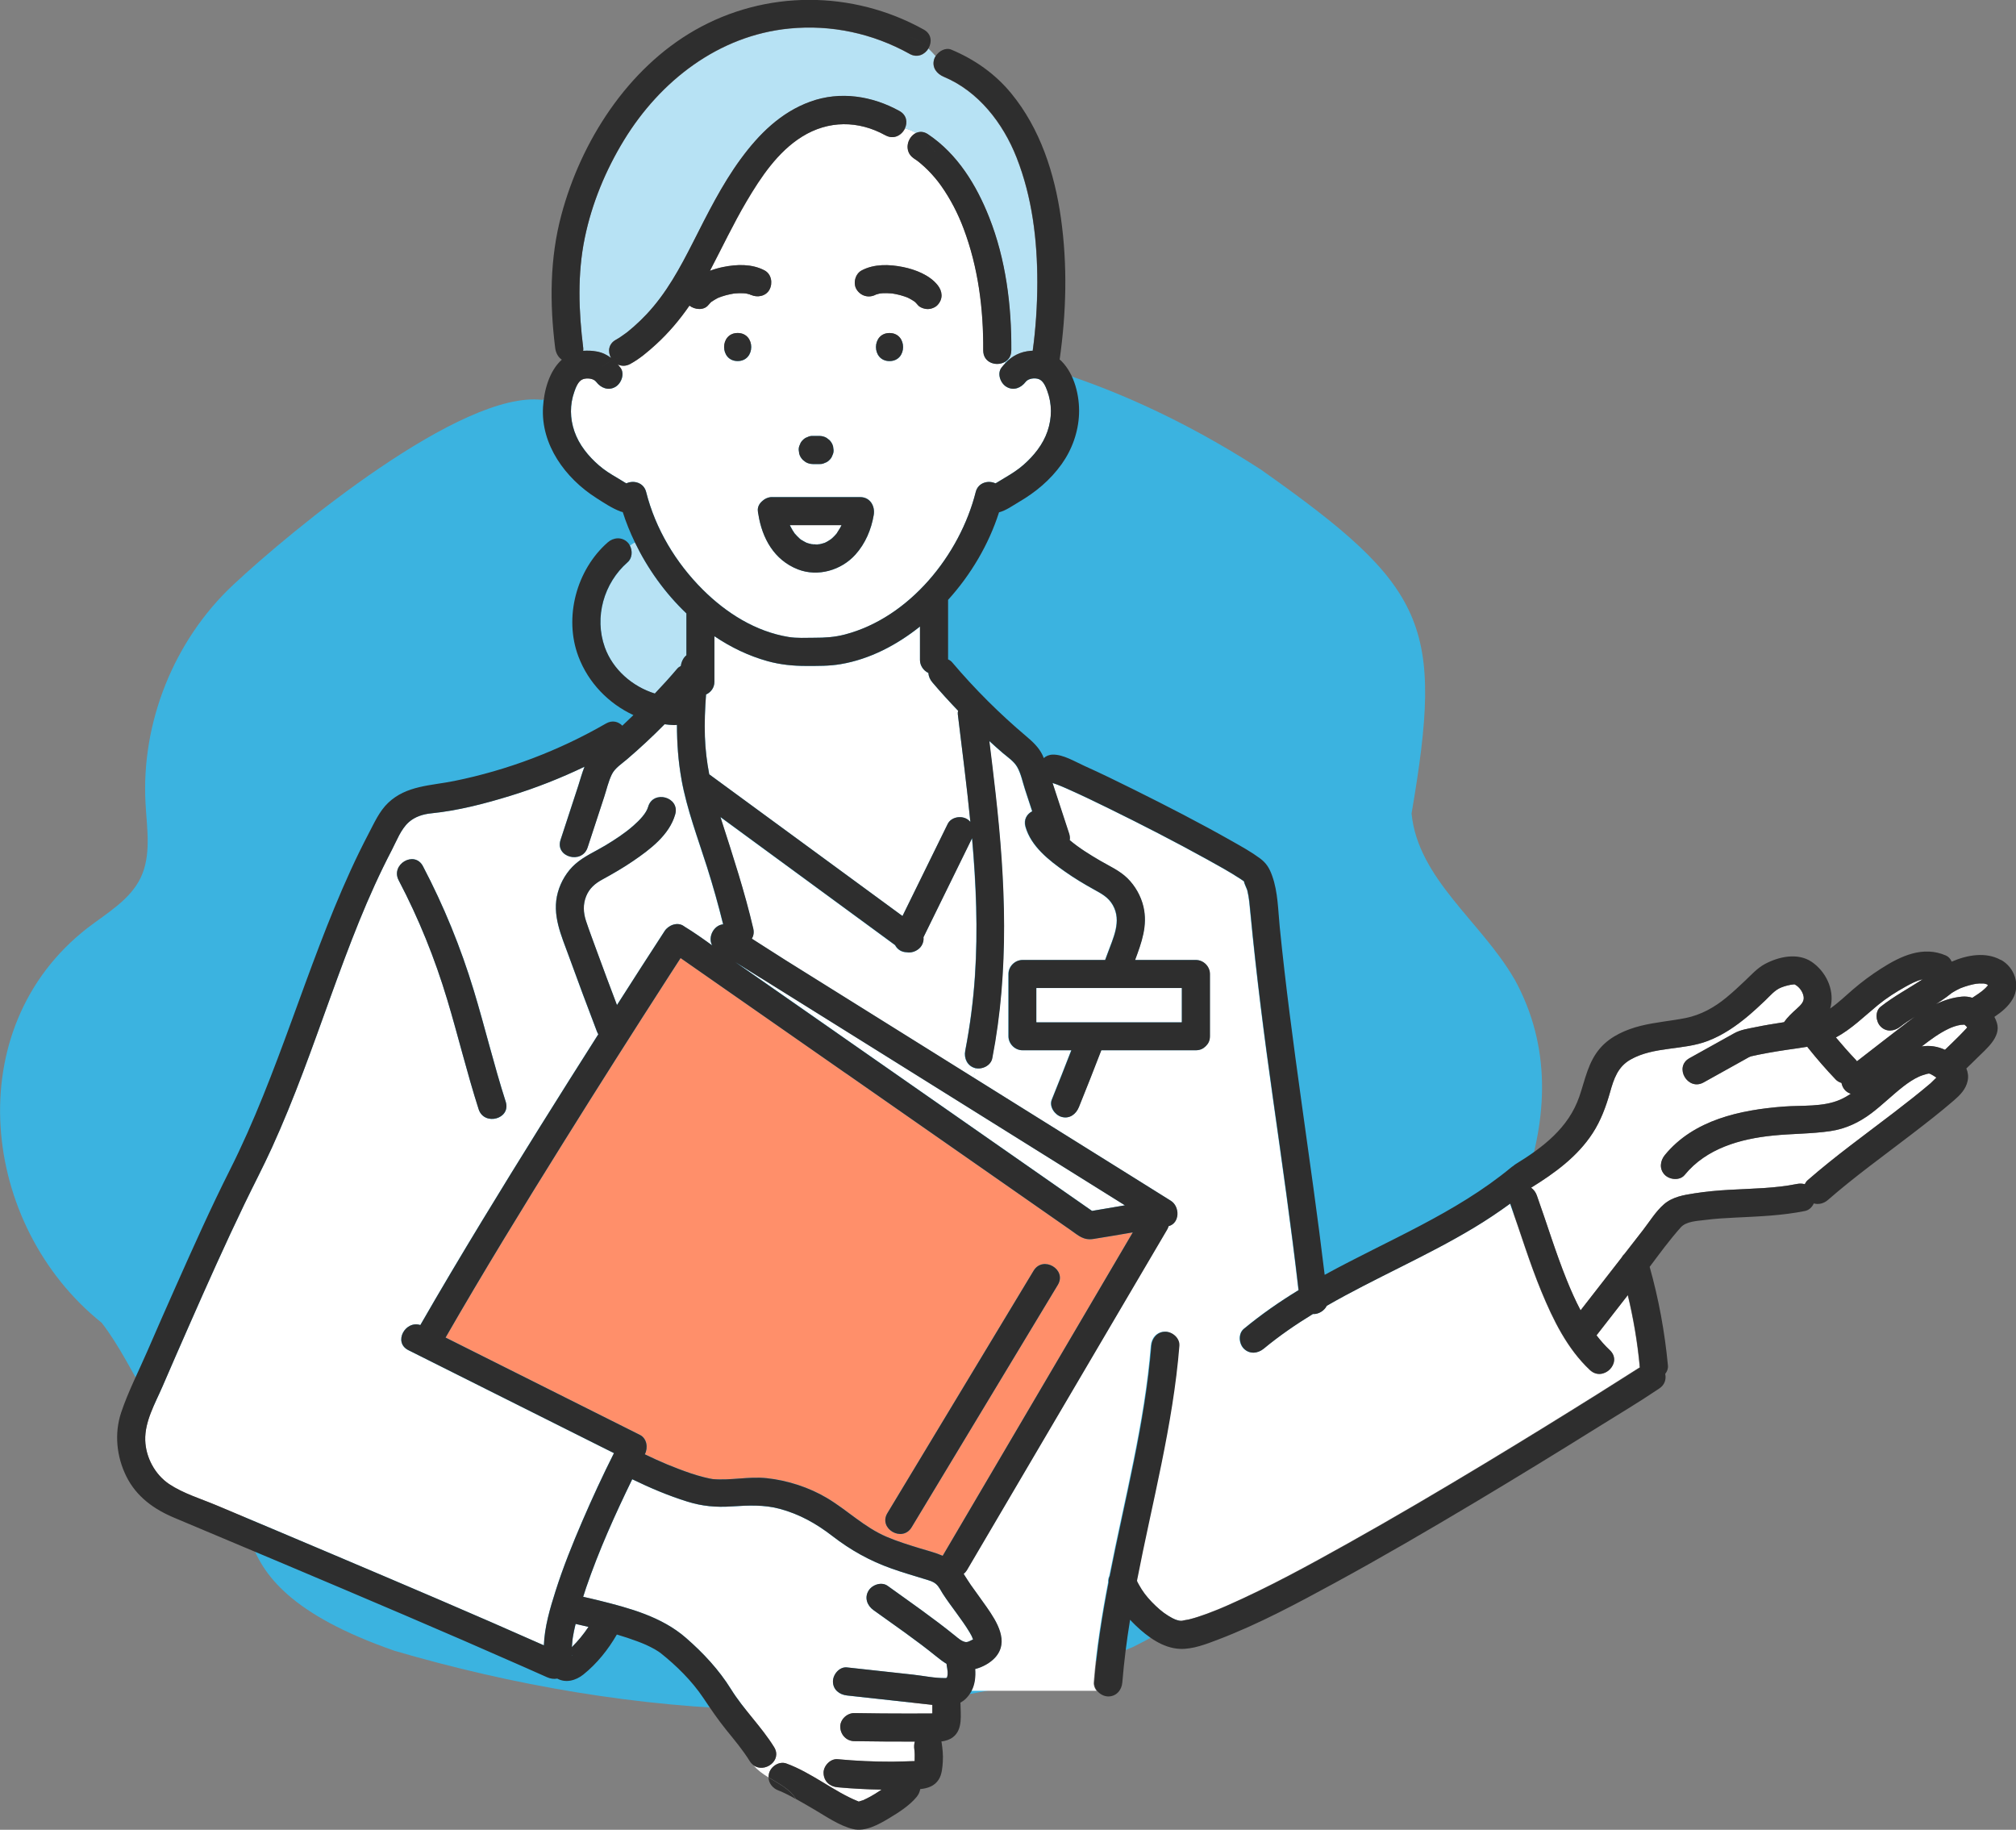 <?xml version="1.0" encoding="UTF-8"?>
<svg id="_レイヤー_2" data-name="レイヤー 2" xmlns="http://www.w3.org/2000/svg" viewBox="0 0 436.89 396.48">
  <rect x="0" y="0" width="436.89" height="396.48" fill="#808080" stroke="none"/>
  <defs>
    <style>
      .cls-1 {
        fill: #fff;
      }

      .cls-2 {
        fill: #ff8f6a;
      }

      .cls-3 {
        fill: #b7e2f4;
      }

      .cls-4 {
        fill: #3bb3e0;
      }

      .cls-5 {
        fill: #2e2e2e;
      }
    </style>
  </defs>
  <g id="_レイヤー_7" data-name="レイヤー 7">
    <g>
      <path class="cls-4" d="M328.13,212.06c-7.12-12.32-20.83-21.62-22.23-35.78,7.01-40.98,3.5-49.04-32.71-74.57-48.91-31.52-100.69-37.54-155.68-15.06-17.44-2.14-54.15,28.07-66.98,40.08-12.83,12.01-19.98,29.84-18.99,47.39.3,5.42,1.29,11.17-1.06,16.07-2.31,4.8-7.26,7.62-11.49,10.86-28.07,21.76-23.26,64.52,3.06,85.58,7.58,9.83,11.26,23.51,22.27,29.23,16.66,7.27-3.91,26.11,41.15,41.82,50.65,14.84,110.29,19.51,159.97-.77,25.58-12.59,43.83-36.03,60.81-58.94,18.42-23.54,38.14-56.56,21.9-85.91Z"/>
      <g>
        <path class="cls-2" d="M236.99,268.45c-2.2.35-3.25-.72-4.9-1.87-6.51-4.54-13.01-9.08-19.52-13.62-9.72-6.78-19.43-13.55-29.15-20.33-8.89-6.2-17.77-12.39-26.66-18.59-3.09-2.15-6.17-4.31-9.26-6.46-.88,1.37-1.77,2.73-2.65,4.1-7.67,11.9-15.26,23.85-22.75,35.86-8.71,13.96-17.32,28-25.53,42.27.3.15.6.3.9.45,8.43,4.22,16.85,8.44,25.28,12.66,5.31,2.66,10.62,5.32,15.93,7.98,1.53.76,1.81,2.78,1.09,4.16,0,.02-.02.03-.02.05,1.6.77,3.21,1.51,4.84,2.19,1.29.54,3.52,1.4,5.2,1.96.91.3,1.83.58,2.76.81.4.1.81.2,1.21.28.24.05.48.09.72.13,0,0,0,0,0,0,3.87.34,7.78-.61,11.68-.2,4.51.47,9.21,1.99,13.11,4.33,4.44,2.66,8.02,6.29,12.84,8.36,2.38,1.02,4.87,1.79,7.34,2.54,1.6.49,3.3.91,4.85,1.59,1.78-3.03,3.56-6.06,5.35-9.1,7.79-13.24,15.57-26.49,23.36-39.73,4.16-7.08,8.33-14.17,12.49-21.25-2.83.49-5.66.97-8.5,1.42ZM229.24,278.41c-1.3,2.16-2.61,4.32-3.91,6.48-5.7,9.45-11.4,18.9-17.1,28.35-3.56,5.9-7.12,11.8-10.67,17.69-2.02,3.35-7.28.29-5.25-3.07,1.3-2.16,2.61-4.32,3.91-6.48,5.7-9.45,11.4-18.9,17.1-28.35,3.56-5.9,7.12-11.8,10.67-17.69,2.02-3.35,7.28-.29,5.25,3.07Z"/>
        <path class="cls-1" d="M181.47,223.88c8.61,6.01,17.22,12.01,25.84,18.02,7.09,4.94,14.17,9.88,21.26,14.83,2.7,1.88,5.4,3.76,8.09,5.64,2.38-.4,4.75-.81,7.13-1.21-1.63-1.02-3.25-2.03-4.88-3.05-7.92-4.94-15.83-9.88-23.75-14.83-9.2-5.74-18.4-11.48-27.59-17.23-7.56-4.72-15.13-9.44-22.69-14.16-1.84-1.15-3.67-2.29-5.51-3.44,7.37,5.14,14.74,10.28,22.11,15.42Z"/>
        <path class="cls-1" d="M147.68,168.9c-.71-3.93-.99-7.88-.99-11.83-.19.03-.39.05-.61.04-.7-.03-1.39-.09-2.07-.18-2.62,2.65-5.34,5.19-8.17,7.61-1.13.97-2.61,1.9-3.28,3.28-.74,1.53-1.13,3.3-1.66,4.91-1.19,3.63-2.38,7.26-3.57,10.89-1.22,3.71-7.09,2.11-5.87-1.62,1.28-3.91,2.56-7.82,3.84-11.73.44-1.36.82-2.79,1.36-4.14-5.19,2.49-10.57,4.61-16.07,6.3-5.54,1.7-11.36,3.22-17.14,3.8-1.76.18-3.53.72-4.87,1.91-1.72,1.54-2.63,4.03-3.68,6.04-2.61,5-4.93,10.15-7.05,15.37-4.39,10.81-8.07,21.88-12.2,32.79-2.09,5.52-4.3,11-6.75,16.37-1.87,4.1-3.97,8.08-5.92,12.14-4.17,8.66-8.09,17.44-11.96,26.23-1.96,4.44-3.89,8.89-5.82,13.34-1.6,3.7-3.86,7.55-3.74,11.68.11,3.66,2.07,7.38,5.19,9.47,3.02,2.02,6.88,3.19,10.32,4.63,8.48,3.56,16.95,7.13,25.41,10.72,15.19,6.44,30.39,12.89,45.47,19.59.14-3.98,1.35-8.05,2.54-11.79,1.64-5.16,3.67-10.19,5.81-15.16,2.13-4.96,4.41-9.87,6.84-14.7-1.11-.56-2.22-1.11-3.34-1.67-8.43-4.22-16.85-8.44-25.28-12.66-5.31-2.66-10.62-5.32-15.93-7.98-3.34-1.67-.69-6.51,2.59-5.44,4.38-7.62,8.87-15.17,13.43-22.67,8.23-13.54,16.64-26.97,25.14-40.34-.12-.2-.22-.4-.31-.62-2.07-5.41-4.1-10.83-6.07-16.28-1.64-4.51-3.75-8.99-2.38-13.87.65-2.32,1.97-4.54,3.79-6.13,1.92-1.69,4.34-2.71,6.51-4.02,2.11-1.28,4.21-2.64,6.07-4.28,1.37-1.21,2.79-2.69,3.18-4.06,1.07-3.77,6.94-2.16,5.87,1.62-1.27,4.47-5.46,7.6-9.12,10.1-2.15,1.47-4.41,2.77-6.69,4.02-1.56.85-2.79,1.9-3.48,3.59-.72,1.76-.63,3.6-.04,5.38.73,2.18,1.55,4.33,2.33,6.49,1.43,3.93,2.91,7.84,4.38,11.74,3.42-5.35,6.85-10.7,10.32-16.03.84-1.29,2.77-2.06,4.16-1.09.05.04.1.08.15.11,2.05,1.25,4.03,2.65,5.99,4.07-.98-1.85.39-4.37,2.38-4.56-1.03-4.18-2.2-8.32-3.5-12.43-1.99-6.27-4.35-12.46-5.53-18.95ZM103.73,240.34c-2.51-7.83-4.44-15.84-6.8-23.72-2.69-8.96-6.17-17.58-10.52-25.86-1.82-3.47,3.43-6.54,5.25-3.07,4.52,8.61,8.19,17.59,11.01,26.9,2.43,8.01,4.37,16.16,6.93,24.14,1.2,3.74-4.68,5.33-5.87,1.62Z"/>
        <path class="cls-1" d="M162.57,63.82s0,0-.01,0c.02,0,.04.02.06.03.04.02.09.04.14.06-.04-.03-.1-.06-.19-.08Z"/>
        <path class="cls-1" d="M207.63,154.01c-1.92-2-3.79-4.05-5.59-6.17-.5-.59-.8-1.3-.85-2.02-1.06-.49-1.82-1.62-1.82-2.79v-7.27c-5,4-10.86,7.08-17.17,8.15-2.52.43-4.96.39-7.51.39-2.85,0-5.59-.28-8.36-1.04-4.09-1.13-7.95-3-11.51-5.4v9.89c0,1.26-.76,2.27-1.81,2.74-.23,3.03-.35,6.07-.25,9.12.09,2.79.43,5.5.94,8.18,1.52,1.12,3.04,2.23,4.57,3.35,8.26,6.06,16.53,12.12,24.79,18.17,4.18,3.06,8.35,6.12,12.52,9.18,3.26-6.65,6.52-13.3,9.79-19.94.73-1.48,2.82-1.88,4.16-1.09.31.18.55.4.76.65-.77-7.8-1.77-15.58-2.72-23.34-.03-.26,0-.51.06-.75Z"/>
        <path class="cls-1" d="M186.18,390.38s.04,0,.06,0c-.03-.01-.05-.02-.08-.02,0,0-.02,0-.03,0,.01,0,.03,0,.04.01Z"/>
        <path class="cls-1" d="M123.99,358.63c.02.1.05.15.07.08.02-.04-.02-.06-.07-.08Z"/>
        <path class="cls-1" d="M185.92,390.4s.02.01.06,0h-.06Z"/>
        <path class="cls-1" d="M185.92,390.39c.05,0,.11,0,.16,0,.02,0,.04-.01.06-.02-.02,0-.04-.01-.06-.02-.1,0-.17.02-.17.04Z"/>
        <path class="cls-1" d="M211.04,355.16s-.03,0-.04.01c0,0,0,0,0,0,.01,0,.03-.01.04-.02Z"/>
        <path class="cls-1" d="M124.39,353.44c-.09.46-.17.93-.25,1.39-.02.12-.04.23-.05.35-.01.09-.03.22-.03.29-.04.47-.1.95-.13,1.43,1.36-1.35,2.56-2.81,3.61-4.39-.93-.22-1.85-.44-2.78-.64-.12.52-.26,1.04-.36,1.57Z"/>
        <path class="cls-1" d="M162.3,63.69c.07.05.11.07.16.1.03,0,.06.01.09.02-.09-.04-.18-.07-.25-.12Z"/>
        <path class="cls-1" d="M154.47,320.49c-.12-.02-.58-.05,0,0h0Z"/>
        <path class="cls-1" d="M402.13,229.59c.11.12.2.25.29.37,3.67-2.85,7.34-5.7,11.03-8.53.49-.38.99-.75,1.5-1.11-1.08.67-2.13,1.36-3.09,2.11-1.3,1.02-3.03,1.28-4.3,0-1.06-1.06-1.29-3.29,0-4.3,2.86-2.25,6.07-3.96,9.1-5.93-1.33.26-2.71,1.03-3.67,1.57-2.07,1.15-4.13,2.45-5.95,3.95-3.03,2.49-5.79,5.26-9.18,7.08,1.38,1.64,2.79,3.25,4.27,4.8Z"/>
        <path class="cls-1" d="M421.78,216.06c-.72.53-1.48,1.02-2.25,1.51,1.76-.84,3.63-1.44,5.65-1.63.77-.07,1.52.03,2.25.25.15-.09.29-.19.44-.29.33-.21.65-.43.97-.65.07-.05.62-.46.68-.5.28-.23.56-.47.82-.73.06-.06.32-.36.37-.4.03-.05.06-.09.09-.14-.01-.02-.03-.05-.04-.07-.02-.02-.05-.04-.07-.06-.02-.01-.02-.01-.04-.03-.03-.02-.07-.04-.1-.06-.11-.04-.22-.07-.34-.1-.09-.02-.19-.04-.28-.06,0,0,0,0-.01,0-.31.01-.63-.02-.95-.01-.11,0-.63.06-.69.06-.2.03-.4.07-.6.11-.62.13-1.23.3-1.83.5-.31.1-.62.22-.92.33-.02,0-.02,0-.04.02-.1.04-.2.09-.3.14-.42.21-.85.42-1.25.67-.08.05-.26.16-.37.23-.4.3-.78.62-1.18.91Z"/>
        <path class="cls-1" d="M175.89,117.93s.02-.01.05-.01c0,0-.01,0-.02,0-.01,0-.02,0-.03.02Z"/>
        <path class="cls-1" d="M177.63,117.93s-.02-.01-.03-.02c-.01,0-.03,0-.04.01.03,0,.07,0,.07,0Z"/>
        <path class="cls-1" d="M171.19,113.79c.04.1.1.21.14.3.13.26.28.52.43.78.13.22.28.43.42.64.02.03.03.05.04.07.02.02.02.02.05.05.32.35.63.7.99,1.02.06.06.14.11.2.17.02.02.02.03.04.05.09.05.18.1.24.14.34.22.69.39,1.04.58.18.06.35.12.53.17.21.06.42.11.63.15.07-.04.19-.02.3,0,.3.02.7.06.78.06.02,0,.13-.01.25-.03.11-.04.28-.08.35-.03.37-.08.73-.18,1.09-.3.03,0,.04-.01.06-.02.16-.09.33-.16.49-.25.32-.17.6-.38.9-.58.05-.05.11-.1.17-.15.16-.14.31-.29.46-.44.17-.18.34-.36.5-.55.02-.02.04-.05.06-.08.26-.43.55-.83.79-1.27.09-.16.17-.33.25-.5h-11.19Z"/>
        <path class="cls-1" d="M418.33,232.7c-.1-.03-.21-.06-.31-.09-.15.03-.39.07-.46.09-.58.17-1.14.32-1.67.57-1.19.54-2.32,1.3-3.36,2.1-2.39,1.84-4.52,3.98-6.93,5.81-2.67,2.03-5.62,3.43-8.96,3.91-4.1.6-8.28.54-12.4.96-7.12.72-14.45,2.78-19.15,8.53-1.04,1.28-3.23,1.07-4.3,0-1.24-1.24-1.04-3.03,0-4.3,6.25-7.65,16.37-9.79,25.73-10.51,3.96-.31,8.55.13,12.26-1.49.81-.36,1.58-.8,2.31-1.29-.43-.13-.84-.36-1.21-.73-.41-.41-.69-.99-.81-1.61-.47-.15-.92-.39-1.24-.73-2.09-2.19-4.08-4.47-5.97-6.84-.08-.08-.13-.18-.2-.27-1.42.25-2.86.43-4.29.64-2.58.38-5.72.92-7.94,1.44.14-.03-.27.1-.44.19-.39.2-.76.43-1.14.64-1.21.67-2.42,1.35-3.63,2.02-1.68.93-3.35,1.87-5.03,2.8-3.43,1.91-6.49-3.35-3.07-5.25,2.2-1.22,4.39-2.45,6.59-3.67,1.03-.57,2.06-1.15,3.09-1.72,1.42-.79,3.01-1,4.6-1.33,2.06-.43,4.13-.76,6.21-1.08.78-1.11,1.75-2.02,2.79-2.94.87-.77,1.63-1.53,1.47-2.57-.16-1.08-.94-2.11-1.76-2.57-.26-.15-.14-.13-.4-.11-.87.07-1.87.34-2.69.66-1.42.55-2.43,1.83-3.51,2.85-1.17,1.11-2.34,2.2-3.57,3.24-2.69,2.27-5.54,4.24-8.84,5.5-5.35,2.06-11.7,1.16-16.77,4.05-2.73,1.56-3.59,4.16-4.41,7.05-.88,3.11-2,6.16-3.77,8.88-3.32,5.1-8.24,8.67-13.34,11.82.55.4.99.97,1.23,1.65,2.18,6.11,4.06,12.33,6.49,18.35.89,2.2,1.87,4.43,3,6.57,2.96-3.8,5.91-7.6,8.87-11.4,0,0,.01-.02.02-.03.17-.31.39-.59.65-.83,1.33-1.71,2.65-3.41,3.98-5.12,1.43-1.84,2.78-4.07,4.55-5.6,1.86-1.6,4.27-2,6.62-2.37,2.5-.39,5.02-.62,7.54-.76,4.92-.28,9.87-.3,14.71-1.28.56-.11,1.13-.09,1.65.06.14-.33.35-.63.63-.87,5.99-5.23,12.47-9.89,18.78-14.73,2.66-2.04,5.3-4.1,7.85-6.27.19-.16.78-.79,1.26-1.23-.45-.29-.91-.59-1.31-.79Z"/>
        <path class="cls-1" d="M177.25,117.95c-.11.04-.15.07.05.03.08-.02.16-.03.24-.04,0,0,.02,0,.03,0-.07,0-.19,0-.31.02Z"/>
        <path class="cls-1" d="M175.95,117.91s.03,0,.05.01c.08.02.16.03.23.04.23.06.14,0,0-.05-.12,0-.22,0-.28,0Z"/>
        <path class="cls-1" d="M426.08,222.36s-.22-.2-.37-.33c-.34.02-.73.03-.82.05-.9.15-1.81.46-2.63.85-2.07.99-3.93,2.38-5.74,3.77-.03.02-.05.04-.08.06,1.78-.3,3.47,0,5.05.72,1.01-.98,2.03-1.94,3.02-2.94.55-.56,1.1-1.13,1.63-1.7.05-.06.11-.13.17-.21-.08-.09-.15-.17-.23-.26Z"/>
        <path class="cls-1" d="M185.14,371.2c3.96.06,7.92.1,11.87.1,1.68,0,3.36,0,5.04-.02,0-.62,0-1.24,0-1.86-.26-.03-.51-.06-.76-.09-5.91-.65-11.83-1.3-17.74-1.95-1.64-.18-3.04-1.25-3.04-3.04,0-1.52,1.41-3.22,3.04-3.04,4.78.52,9.56,1.05,14.34,1.57,2.27.25,4.68.78,6.96.74.1,0,.16,0,.23-.01.05-.07.17-.17.12-.04.32-.87.11-1.82-.04-2.71-.02-.11-.02-.22-.03-.32-.78-.48-1.52-1.04-2.23-1.62-4.38-3.55-9.03-6.74-13.61-10.03-1.34-.96-1.99-2.63-1.09-4.16.77-1.32,2.83-2.05,4.16-1.09,4.94,3.55,9.94,7.01,14.66,10.84.61.5,1.35,1.17,2.15,1.32.58.11,1.13-.3,1.71-.55-.19-.53-.35-.88-.75-1.54-1.75-2.91-3.96-5.51-5.81-8.36-.45-.69-.81-1.52-1.44-2.08-.68-.61-1.64-.83-2.49-1.1-2.39-.74-4.79-1.43-7.15-2.27-4.76-1.69-8.88-3.99-12.87-7.07-3.5-2.7-7.09-4.72-11.39-5.88-3.35-.91-6.8-.75-10.46-.52-3.37.22-6.3-.04-9.54-1.04-4.09-1.27-8.1-2.97-11.97-4.85-3.78,7.77-7.19,15.34-9.99,23.49-.22.66-.43,1.32-.64,1.98,1.11.25,2.23.51,3.34.78,6.69,1.66,13.66,3.52,18.94,8.13,3.72,3.24,7.14,6.9,9.75,11.1,2.76,4.44,6.58,8.1,9.34,12.55,1.84,2.97-2.12,5.7-4.47,3.93.88,1.07,2.04,1.89,3.27,2.64,0-.29.01-.58.1-.89.41-1.5,2.2-2.68,3.74-2.12,5.42,1.96,10.37,6.09,15.37,8.12,0,0,.16.05.32.1.03,0,.05,0,.08.01.03,0,.06-.01.1-.03.23-.08.47-.15.7-.22.07-.02.11-.04.15-.05.04-.02.07-.04.14-.07.27-.13.54-.26.8-.39.56-.29,1.11-.6,1.64-.93.46-.28.91-.58,1.36-.88-3.18-.05-6.37-.22-9.54-.51-1.7-.16-2.96-1.27-3.04-3.04-.07-1.54,1.45-3.19,3.04-3.04,3.94.36,7.89.55,11.85.54,1.62,0,3.24-.1,4.85-.13.03-.81.03-1.89-.06-2.48-.1-.62-.06-1.22.1-1.75-4.37,0-8.75-.02-13.12-.09-1.71-.03-2.97-1.37-3.04-3.04-.07-1.62,1.45-3.07,3.04-3.04Z"/>
        <path class="cls-3" d="M136.02,121.85c-5.17,4.52-7.27,11.91-4.94,18.43,1.72,4.81,5.98,8.52,10.84,10.02,1.66-1.75,3.28-3.54,4.85-5.38.22-.26.49-.44.78-.58.13-.94.54-1.78,1.21-2.33v-9.07c-4.62-4.39-8.43-9.72-11.17-15.41-.38.21-.74.44-1.09.7.62,1.15.54,2.74-.48,3.63Z"/>
        <path class="cls-1" d="M191.87,29.32c-5.84-3.24-12.34-3.25-18.05.3-5.25,3.27-8.92,8.76-12.01,13.99-2.89,4.9-5.32,10.04-7.95,15.07.96-.36,1.94-.64,2.87-.82,2.95-.59,6.22-.71,8.95.73,1.5.79,1.83,2.76,1.09,4.16-.77,1.45-2.63,1.8-4.03,1.15.09.06,0,.06-.29-.11-.2-.06-.39-.12-.59-.16-.08-.02-.17-.03-.25-.05-.19-.02-.38-.04-.58-.04-.57-.02-1.15,0-1.72.04-.12.01-.23.02-.35.04-.26.05-.52.09-.78.15-.59.12-1.17.28-1.74.47-.23.08-.46.17-.69.25-.11.05-.23.1-.34.16-.43.22-.81.49-1.22.74-.07.06-.13.12-.2.18-.17.16-.32.33-.46.51-1,1.26-2.97,1.03-4.11.14-2.12,3.08-4.55,5.95-7.3,8.45-1.69,1.54-3.53,3.11-5.55,4.2-.97.52-1.91.47-2.68.1.19.22.38.46.57.7,1,1.32.19,3.41-1.09,4.16-1.54.9-3.17.21-4.16-1.09-.57-.75-1.96-.88-2.86-.58-1.03.35-1.54,1.77-1.87,2.7-1,2.84-.96,5.78.01,8.61,1.01,2.92,3.04,5.4,5.34,7.39,1.21,1.05,2.55,1.87,3.93,2.68.59.34,1.15.71,1.74,1.06.08.05.17.09.26.13,1.58-.74,3.76-.15,4.27,1.86,2.02,8.01,6.43,15.36,12.27,21.17,5.07,5.05,11.44,9.08,18.6,10.26,1.84.3,3.74.17,5.6.17,2.31,0,4.36-.12,6.62-.71,13.99-3.66,24.9-17.25,28.34-30.88.51-2.02,2.68-2.6,4.27-1.87.09-.04.18-.09.26-.13.63-.37,1.25-.77,1.88-1.14,1.4-.82,2.74-1.67,3.96-2.75,2.23-1.96,4.2-4.4,5.17-7.24,1-2.91,1.01-5.93-.06-8.83-.34-.91-.85-2.14-1.83-2.5-.87-.31-2.27-.14-2.82.59-1,1.31-2.6,2.01-4.16,1.09-1.3-.76-2.09-2.85-1.09-4.16.26-.34.52-.64.8-.94-.01-.1-.02-.21-.03-.32-1.8,1.05-4.72.23-4.71-2.49.06-8.97-1.09-17.98-4.26-26.41-1.23-3.26-2.85-6.4-4.85-9.24-.81-1.15-1.75-2.27-2.85-3.38-.54-.54-1.09-1.05-1.68-1.54-.55-.46-.62-.51-1.38-1.02-2.31-1.55-1.42-4.66.47-5.53-.72-.42-1.52-.75-2.4-.97-.69,1.47-2.41,2.5-4.24,1.49ZM173.36,96.33c.12-.38.33-.7.63-.98.28-.3.6-.51.98-.63.36-.19.75-.28,1.17-.26h1.46c.55,0,1.06.14,1.54.42.21.16.41.32.62.48.38.38.64.83.78,1.34.04.27.07.54.11.81.02.42-.07.81-.26,1.17-.12.38-.33.7-.63.98-.28.3-.6.51-.98.63-.36.19-.75.28-1.17.26h-1.46c-.55,0-1.06-.14-1.54-.42-.21-.16-.41-.32-.62-.48-.38-.38-.64-.83-.78-1.34-.04-.27-.07-.54-.11-.81-.02-.42.07-.81.26-1.17ZM159.86,78.24c-3.92,0-3.92-6.08,0-6.08s3.92,6.08,0,6.08ZM189.35,111.56c-.53,3.16-1.81,6.19-3.96,8.59-3.05,3.41-8.15,4.91-12.48,3.21-5.14-2.01-7.76-6.74-8.57-11.96-.05-.21-.09-.43-.1-.65-.11-.85.29-1.6.91-2.15.57-.55,1.34-.9,2.14-.9h19.13c2.14,0,3.25,1.93,2.93,3.85ZM192.77,78.24c-3.92,0-3.92-6.08,0-6.08s3.92,6.08,0,6.08ZM203.19,61.77c1.06,1.33,1.22,2.98,0,4.3-.51.56-1.41.89-2.15.89-.69,0-1.7-.32-2.15-.89-.16-.2-.33-.38-.51-.56-.05-.05-.11-.1-.16-.15-.39-.26-.78-.51-1.21-.73-.12-.06-.24-.11-.36-.17-.22-.08-.44-.17-.67-.24-.57-.19-1.15-.35-1.74-.47-.27-.06-.55-.1-.82-.15-.11-.01-.21-.02-.32-.03-.57-.05-1.15-.07-1.72-.04-.2,0-.4.03-.59.05-.1.02-.2.04-.3.06-.22.05-.43.12-.65.18,0,0-.03.02-.03.02-1.51.79-3.24.34-4.16-1.09-.86-1.34-.32-3.42,1.09-4.16,2.74-1.44,6-1.33,8.95-.73,2.66.54,5.75,1.73,7.5,3.92Z"/>
        <path class="cls-3" d="M197.12,11.69c-7.98-4.43-16.96-6.38-26.05-5.49-15.33,1.5-27.99,11.34-35.85,24.2-3.97,6.5-6.95,13.68-8.49,21.15-1.62,7.85-1.32,15.94-.34,23.86.03.22.02.43-.02.63,1-.08,2.01-.02,2.96.15,1.2.22,2.2.71,3.09,1.39-.73-1.31-.61-3.04,1.08-3.95.73-.4,1.41-.89,2.08-1.38.06-.05.21-.16.3-.22.07-.05.13-.1.2-.16.43-.35.86-.71,1.28-1.08.94-.83,1.84-1.7,2.7-2.61,4.36-4.6,7.3-10.08,10.14-15.68,3.13-6.17,6.21-12.42,10.31-18.01,3.96-5.4,8.67-10.11,15.09-12.44,6.46-2.35,13.42-1.25,19.33,2.03,1.59.88,1.77,2.49,1.17,3.77.89.22,1.68.54,2.4.97.76-.35,1.67-.35,2.6.28,6.39,4.29,10.48,10.99,13.26,18.02,3.59,9.1,4.85,19.09,4.79,28.82,0,1.2-.59,2.03-1.38,2.49.01.11.02.21.03.32,1.47-1.58,3.22-2.52,5.54-2.71.15-.01.29-.01.44-.02.64-4.6,1-9.91,1-14.81,0-9.19-1.1-18.43-4.49-27.05-2.95-7.49-8.29-14.37-15.77-17.5-1.52-.64-2.61-1.99-2.12-3.74.07-.26.2-.51.36-.76-.51-.57-1.02-1.12-1.56-1.64-.77,1.3-2.39,2.13-4.09,1.18Z"/>
        <path class="cls-1" d="M211.27,231.44c-1.67-.46-2.44-2.13-2.12-3.74,1.04-5.37,1.75-10.78,2.11-16.24.67-9.97.24-19.91-.63-29.83-.47.96-.94,1.92-1.41,2.88-3.04,6.19-6.08,12.39-9.12,18.58.07.58-.04,1.19-.39,1.79-.61,1.04-2.03,1.71-3.25,1.47-.5-.02-.98-.14-1.4-.38-.51-.3-.87-.7-1.11-1.17-1.37-1-2.74-2.01-4.1-3.01-8.26-6.06-16.53-12.12-24.79-18.17-2.99-2.19-5.98-4.38-8.96-6.57.08.27.16.53.25.8,2.49,7.74,5.01,15.43,6.86,23.36.2.86.05,1.6-.3,2.2,2.46,1.54,4.89,3.15,7.33,4.68,7.92,4.94,15.83,9.88,23.75,14.83,5.67,3.54,11.34,7.08,17.02,10.62l.42-2.05s-.1-.01-.15-.02Z"/>
        <path class="cls-1" d="M355.3,295.91c-.49-5.16-1.36-10.26-2.57-15.29-2.24,2.88-4.48,5.75-6.72,8.63-.02.03-.06.05-.08.08.88,1.15,1.84,2.23,2.89,3.23,2.86,2.69-1.45,6.98-4.3,4.3-4.93-4.63-7.97-10.88-10.52-17.04-2.57-6.23-4.51-12.68-6.77-19.02-2.54,1.85-5.15,3.6-7.85,5.22-10.28,6.18-21.49,10.92-31.9,16.92-.51,1.04-1.71,1.79-2.81,1.79-.06,0-.12-.01-.18-.02-3.71,2.27-7.29,4.73-10.67,7.52-1.27,1.05-3.05,1.25-4.3,0-1.08-1.08-1.27-3.25,0-4.3,3.74-3.09,7.71-5.86,11.85-8.38-1.6-13.9-3.59-27.75-5.55-41.61-1.89-13.31-3.58-26.64-4.87-40.02-.16-1.67-.27-3.34-.68-4.98-.1-.39-.67-1.49-.74-1.98-.27-.18-.53-.37-.8-.55-2.33-1.52-4.78-2.86-7.21-4.21-6.95-3.84-14.03-7.47-21.15-10.97-2.98-1.46-5.97-2.91-9.01-4.26-.3-.13-.6-.26-.89-.39-.09-.04-.19-.08-.28-.12-.4-.16-.79-.33-1.19-.48-.31-.12-.63-.21-.95-.33,1.2,3.66,2.4,7.32,3.6,10.98.17.51.19.98.12,1.41,0,0,0,0,.01.01,2.03,1.71,4.32,3.13,6.61,4.46,2.03,1.18,4.21,2.14,5.91,3.81,1.67,1.65,2.9,3.83,3.44,6.11.98,4.12-.4,7.8-1.8,11.58h13.18c1.65,0,3.04,1.4,3.04,3.04v13.48c0,.9-.33,1.59-.83,2.07-.02.02-.04.04-.06.06-.04.03-.07.07-.1.1-.49.49-1.16.81-2.06.81h-20.49c-1.59,4.12-3.2,8.23-4.86,12.32-.62,1.53-2,2.6-3.74,2.12-1.45-.4-2.74-2.22-2.12-3.74,1.44-3.56,2.84-7.12,4.23-10.7h-10.58c-1.65,0-3.04-1.4-3.04-3.04v-13.48c0-1.65,1.4-3.04,3.04-3.04h17.91c.16-.44.33-.88.49-1.32,1.23-3.41,3.16-7.07,1.17-10.58-.97-1.71-2.46-2.47-4.13-3.4-2.15-1.19-4.26-2.46-6.27-3.88-3.45-2.43-7.31-5.44-8.52-9.68-.45-1.58.33-2.78,1.45-3.36-.52-1.58-1.03-3.15-1.55-4.73-.52-1.57-.87-3.43-1.7-4.87-.72-1.25-2.07-2.13-3.14-3.04-.99-.84-1.95-1.72-2.91-2.59.46,3.75.92,7.51,1.34,11.26,2.17,19.2,3,38.41-.7,57.48-.3,1.57-2.13,2.46-3.6,2.15l-.42,2.05c3.53,2.2,7.05,4.4,10.58,6.6,7.56,4.72,15.13,9.44,22.69,14.16,3.15,1.97,6.3,3.93,9.44,5.9,1.97,1.23,1.99,4.85-.49,5.5-.07.25-.17.5-.32.75-1.79,3.04-3.58,6.09-5.37,9.13-7.79,13.24-15.57,26.49-23.36,39.73-4.88,8.31-9.77,16.62-14.65,24.92-.2.35-.45.61-.71.82.52.79,1,1.6,1.53,2.36,1.15,1.62,2.33,3.22,3.47,4.85,2.16,3.11,4.96,7.47,1.81,10.92-1.05,1.16-2.68,2.06-4.31,2.48.11,1.66-.04,3.28-.8,4.74h27.16c-.42-.52-.68-1.15-.63-1.83.59-7.3,1.74-14.51,3.12-21.68-.04-.52.07-.98.26-1.38,3.26-16.59,7.64-33,9-49.89.13-1.64,1.29-3.04,3.04-3.04,1.55,0,3.17,1.4,3.04,3.04-1.38,17.25-5.91,33.99-9.19,50.92.08.24.16.36.43.86.37.68.79,1.33,1.25,1.95.91,1.21,2.08,2.4,3.26,3.42.59.51,1.17.94,1.84,1.35.59.36,1.23.71,1.57.83.32.11.65.21.98.27.02,0,.03,0,.06,0,.13,0,.27.01.4,0,.05,0,.07-.01.11-.02.4-.12.37-.06,0,0-.05.02-.08.02-.15.04.48-.16,1.05-.19,1.55-.31,1.36-.33,2.69-.78,4.01-1.27.76-.28,1.52-.58,2.28-.89.25-.1.49-.2.74-.31.01,0,.02,0,.03-.01,0,0,0,0,0,0,.43-.18.85-.37,1.28-.55,8.99-3.96,17.64-8.7,26.21-13.49,10-5.59,19.87-11.41,29.68-17.33,8.16-4.93,16.28-9.93,24.36-14.99,3.05-1.91,6.1-3.84,9.14-5.78-.02-.13-.05-.25-.07-.38Z"/>
        <path class="cls-5" d="M186.17,390.36s-.06-.01-.08-.01c.02,0,.04.01.06.02,0,0,.02,0,.03,0Z"/>
        <path class="cls-5" d="M256.24,351.19c.37-.06.4-.12,0,0h0Z"/>
        <path class="cls-5" d="M433.54,207.97c-3.21-1.75-7.18-1.08-10.59.4-.24-.57-.64-1.06-1.22-1.32-5-2.19-9.83.1-14.11,2.84-2.14,1.37-4.15,2.86-6.08,4.52-1.6,1.38-3.17,2.9-4.92,4.11.06-.21.12-.41.16-.63.72-3.64-1.16-7.43-4.17-9.48-3.01-2.04-7.16-1.14-10.17.49-1.63.88-2.91,2.32-4.24,3.58-1.34,1.27-2.69,2.53-4.12,3.7-2.59,2.13-5.51,3.75-8.82,4.41-3.23.64-6.52.89-9.72,1.69-3.2.81-6.45,2.22-8.68,4.73-2.7,3.04-3.32,6.87-4.6,10.59-2.35,6.82-7.89,11.01-13.82,14.65-.18.11-.34.24-.48.37-.17.1-.33.22-.49.35-12.06,9.97-26.77,15.78-40.4,23.26-3.01-25.16-7.22-50.17-9.74-75.4-.36-3.63-.38-7.54-1.62-11.01-.61-1.72-1.26-2.8-2.68-3.85-1.88-1.39-3.95-2.53-5.98-3.68-6.98-3.96-14.13-7.63-21.31-11.2-3.58-1.78-7.18-3.54-10.83-5.18-1.96-.88-4.52-2.46-6.77-2.4-.82.02-1.46.32-1.94.75-.09-.22-.18-.45-.28-.66-.79-1.65-2.12-2.88-3.49-4.04-5.8-4.9-11.18-10.25-16.08-16.04-.24-.29-.55-.5-.89-.64v-12.9c4.93-5.45,8.8-11.97,11.04-18.97,1.56-.41,2.92-1.43,4.29-2.23,3.65-2.13,6.81-4.76,9.28-8.21,2.26-3.16,3.62-6.99,3.77-10.87.15-3.9-.98-8.61-3.8-11.45-.13-.13-.27-.25-.41-.37,0-.03.02-.05.02-.07,1.44-10.13,1.7-20.38.27-30.53-1.37-9.71-4.49-19.41-10.8-27.08-3.48-4.23-7.93-7.34-12.95-9.44-1.24-.52-2.68.28-3.38,1.37,1.43,1.59,2.91,3.26,5.19,4.4-2.28-1.14-3.76-2.82-5.19-4.4-.16.24-.29.49-.36.76-.48,1.75.6,3.11,2.12,3.74,7.48,3.13,12.83,10.01,15.77,17.5,3.39,8.62,4.49,17.86,4.49,27.05,0,4.9-.36,10.21-1,14.81-.15,0-.29,0-.44.02-2.31.19-4.06,1.13-5.54,2.71.2,1.46.75,2.75,2.32,3.53-1.56-.78-2.12-2.07-2.32-3.53-.27.29-.54.6-.8.94-1,1.31-.21,3.4,1.09,4.16,1.56.91,3.16.22,4.16-1.09.56-.73,1.95-.91,2.82-.59.98.35,1.49,1.58,1.83,2.5,1.08,2.9,1.06,5.92.06,8.83-.97,2.84-2.94,5.28-5.17,7.24-1.22,1.07-2.56,1.93-3.96,2.75-.63.37-1.25.77-1.88,1.14-.08.05-.17.09-.26.13-1.58-.74-3.76-.15-4.27,1.87-3.44,13.64-14.35,27.22-28.34,30.88-2.26.59-4.31.71-6.62.71-1.86,0-3.76.13-5.6-.17-7.16-1.17-13.52-5.2-18.6-10.26-5.84-5.82-10.25-13.16-12.27-21.17-.51-2.02-2.69-2.6-4.27-1.86-.09-.04-.18-.09-.26-.13-.58-.34-1.15-.72-1.74-1.06-1.38-.8-2.72-1.63-3.93-2.68-2.31-2-4.34-4.47-5.34-7.39-.98-2.83-1.02-5.78-.01-8.61.33-.94.85-2.35,1.87-2.7.9-.31,2.28-.18,2.86.58.99,1.31,2.62,1.99,4.16,1.09,1.29-.75,2.09-2.85,1.09-4.16-.18-.24-.37-.47-.57-.7.77.37,1.71.42,2.68-.1,2.02-1.09,3.86-2.66,5.55-4.2,2.75-2.5,5.18-5.38,7.3-8.45,1.14.89,3.11,1.11,4.11-.14.14-.18.3-.35.46-.51.06-.06.13-.12.2-.18.41-.25.79-.52,1.22-.74.11-.06.22-.11.34-.16.23-.09.46-.18.69-.25.57-.19,1.15-.35,1.74-.47.26-.05.52-.1.78-.15.12-.01.23-.03.35-.04.57-.05,1.15-.07,1.72-.04.19,0,.38.03.58.04.08.02.17.03.25.05.2.04.4.1.59.16-.06-.03-.09-.05-.16-.1.07.05.17.09.25.12,0,0,0,0,.01,0,.09.03.15.06.19.08,1.4.65,3.26.3,4.03-1.15.74-1.4.41-3.37-1.09-4.16-2.74-1.44-6-1.33-8.95-.73-.93.19-1.91.46-2.87.82,2.64-5.03,5.06-10.17,7.95-15.07,3.09-5.23,6.75-10.72,12.01-13.99,5.7-3.55,12.2-3.54,18.05-.3,1.83,1.02,3.55-.02,4.24-1.49-.83-.2-1.73-.33-2.75-.33,1.02,0,1.92.13,2.75.33.6-1.28.42-2.88-1.17-3.77-5.92-3.28-12.87-4.37-19.33-2.03-6.41,2.33-11.13,7.04-15.09,12.44-4.1,5.6-7.18,11.85-10.31,18.01-2.85,5.6-5.79,11.08-10.14,15.68-.86.91-1.76,1.78-2.7,2.61-.42.37-.85.73-1.28,1.08-.06.05-.13.1-.2.16-.08.06-.23.18-.3.22-.68.48-1.35.98-2.08,1.38-1.69.91-1.81,2.65-1.08,3.95-.88-.68-1.89-1.17-3.09-1.39-.95-.17-1.96-.23-2.96-.15.04-.2.05-.41.02-.63-.99-7.91-1.29-16,.34-23.86,1.54-7.47,4.52-14.65,8.49-21.15,7.85-12.86,20.51-22.71,35.85-24.2,9.09-.89,18.08,1.06,26.05,5.49,1.7.95,3.32.12,4.09-1.18-1.15-1.11-2.44-2.03-4.2-2.48,1.76.44,3.05,1.37,4.2,2.48.78-1.32.7-3.12-1.02-4.07-15.43-8.57-34.29-8.64-49.65.16-14.57,8.35-24.62,24.03-28.89,40.02-2.52,9.42-2.54,19.17-1.34,28.79.13,1.06.62,2.01,1.44,2.56-2.75,2.47-3.86,6.74-4.07,10.25-.5,8.18,4.85,15.43,11.46,19.66,1.67,1.07,3.46,2.27,5.32,2.98.17.06.34.1.5.14.7,2.21,1.59,4.4,2.62,6.53,1.31-.73,2.82-1.18,4.67-1.18-1.85,0-3.36.45-4.67,1.18,2.74,5.69,6.55,11.02,11.17,15.41v9.07c-.67.55-1.08,1.39-1.21,2.33-.29.14-.56.32-.78.58-1.56,1.85-3.19,3.63-4.85,5.38-4.86-1.5-9.12-5.21-10.84-10.02-2.33-6.52-.23-13.91,4.94-18.43,1.02-.89,1.1-2.48.48-3.63-2.42,1.75-4.19,4.42-6.41,6.64,2.22-2.22,4-4.89,6.41-6.64-.13-.25-.28-.48-.48-.67-1.23-1.23-3.06-1.09-4.3,0-6.78,5.94-9.57,16.27-6.35,24.76,2.15,5.68,6.54,10.18,11.91,12.67-.8.77-1.59,1.54-2.4,2.29-.86-.87-2.17-1.26-3.54-.47-10.22,5.89-21.3,10.1-32.86,12.45-5.05,1.03-10.37.96-14.34,4.73-1.93,1.84-3.01,4.33-4.23,6.65-1.39,2.65-2.71,5.35-3.95,8.07-9.69,21.21-15.59,43.89-26.09,64.76-4.18,8.3-7.98,16.81-11.76,25.3-2.09,4.69-4.15,9.38-6.19,14.09-1.89,4.36-4.14,8.73-5.65,13.24-1.52,4.55-1,9.59,1.13,13.86,2.19,4.4,5.98,7.11,10.4,8.96,7.8,3.27,15.6,6.55,23.39,9.84,17.54,7.41,35.07,14.83,52.48,22.53,1.64.72,3.27,1.45,4.91,2.18.71.32,1.49.43,2.2.29,1.83,1,4,.44,5.65-.88,2.93-2.35,5.38-5.4,7.26-8.67.76.23,1.52.46,2.27.71,1.41.47,3.05,1.07,4.06,1.53.63.29,1.26.6,1.86.94.27.15.54.32.8.49.14.09.47.34.46.32,3.46,2.75,6.83,6.07,9.29,9.75,1.59,2.38,3.16,4.69,4.96,6.92,1.79,2.21,3.61,4.37,5.11,6.79.23.37.5.64.79.86-.94-1.14-1.56-2.56-1.56-4.52,0,1.95.62,3.38,1.56,4.52,2.35,1.77,6.31-.96,4.47-3.93-2.76-4.45-6.58-8.1-9.34-12.55-2.61-4.2-6.03-7.86-9.75-11.1-5.29-4.61-12.26-6.47-18.94-8.13-1.11-.27-2.22-.54-3.34-.78.21-.66.42-1.32.64-1.98,2.8-8.15,6.21-15.71,9.99-23.49,3.87,1.88,7.88,3.58,11.97,4.85,3.24,1,6.17,1.26,9.54,1.04,3.66-.24,7.11-.39,10.46.52,4.29,1.16,7.89,3.18,11.39,5.88,3.99,3.08,8.1,5.38,12.87,7.07,2.36.84,4.76,1.53,7.15,2.27.85.26,1.81.49,2.49,1.1.63.56.99,1.38,1.44,2.08,1.85,2.84,4.06,5.45,5.81,8.36.4.66.56,1.01.75,1.54-.59.25-1.13.67-1.71.55-.8-.16-1.54-.83-2.15-1.32-4.73-3.83-9.73-7.29-14.66-10.84-1.33-.96-3.39-.23-4.16,1.09-.9,1.53-.25,3.2,1.09,4.16,4.58,3.29,9.23,6.48,13.61,10.03.71.58,1.45,1.14,2.23,1.62.01.11.01.22.03.32.16.89.36,1.84.04,2.71.05-.13-.07-.03-.12.04-.07,0-.13,0-.23.01-2.28.04-4.7-.49-6.96-.74-4.78-.52-9.56-1.05-14.34-1.57-1.64-.18-3.04,1.53-3.04,3.04,0,1.79,1.4,2.86,3.04,3.04,5.91.65,11.83,1.3,17.74,1.95.25.03.51.06.76.09,0,.62,0,1.24,0,1.86-1.68.01-3.36.02-5.04.02-3.96,0-7.92-.03-11.87-.1-1.59-.03-3.12,1.42-3.04,3.04.07,1.67,1.34,3.02,3.04,3.04,4.37.07,8.75.1,13.12.09-.16.53-.19,1.13-.1,1.75.09.59.09,1.67.06,2.48-1.62.03-3.24.12-4.85.13-3.96.01-7.91-.17-11.85-.54-1.59-.15-3.11,1.5-3.04,3.04.08,1.77,1.34,2.89,3.04,3.04,3.17.29,6.36.46,9.54.51-.45.3-.9.6-1.36.88-.54.33-1.08.64-1.64.93-.26.14-.53.27-.8.39-.06.03-.1.05-.14.07-.03,0-.08.02-.15.05-.23.08-.47.15-.7.22-.04.01-.06.02-.1.03.03,0,.05.01.08.02-.02,0-.04,0-.06,0-.01,0-.03,0-.04-.01-.02,0-.05.01-.06.02-.05,0-.11,0-.16,0,0-.02.07-.05.17-.04-.16-.06-.33-.11-.32-.1-5-2.03-9.95-6.16-15.37-8.12-1.55-.56-3.33.63-3.74,2.12-.08.31-.1.6-.1.89,2.25,1.37,4.67,2.55,5.92,4.68,1.35.75,2.68,1.53,4.01,2.31,2.57,1.51,5.42,3.5,8.36,4.21,2.67.64,5.59-1.01,7.79-2.33,2.08-1.25,4.41-2.72,5.98-4.61.42-.51.7-1.11.8-1.72,1.6-.16,3.1-.63,4.02-2.1.69-1.11.79-2.61.87-3.87.1-1.41-.06-2.8-.27-4.19,0-.05-.03-.1-.05-.15.95-.13,1.83-.4,2.55-.96,2.15-1.69,1.61-4.83,1.6-7.26,0-.07-.02-.14-.02-.2.5-.27.98-.62,1.41-1.1.42-.46.75-.94,1.01-1.44h-9.03,9.03c.76-1.46.91-3.08.8-4.74,1.63-.42,3.25-1.32,4.31-2.48,3.15-3.46.35-7.82-1.81-10.92-1.14-1.63-2.32-3.23-3.47-4.85-.53-.76-1.01-1.57-1.53-2.36.26-.22.5-.48.71-.82,4.88-8.31,9.77-16.62,14.65-24.92,7.79-13.24,15.57-26.49,23.36-39.73,1.79-3.04,3.58-6.09,5.37-9.13.15-.25.25-.5.32-.75,2.48-.65,2.46-4.27.49-5.5-3.15-1.97-6.3-3.93-9.44-5.9-7.56-4.72-15.13-9.44-22.69-14.16-9.2-5.74-18.4-11.48-27.59-17.23-7.92-4.94-15.83-9.88-23.75-14.83-2.45-1.53-4.88-3.14-7.33-4.68.35-.6.51-1.34.3-2.2-1.85-7.93-4.37-15.62-6.86-23.36-.09-.27-.16-.53-.25-.8,2.99,2.19,5.98,4.38,8.96,6.57,8.26,6.06,16.53,12.12,24.79,18.17,1.37,1,2.74,2.01,4.1,3.01.24.46.6.87,1.11,1.17.41.24.9.36,1.4.38,1.22.24,2.64-.43,3.25-1.47.35-.6.46-1.21.39-1.79,3.04-6.19,6.08-12.39,9.12-18.58.47-.96.94-1.92,1.41-2.88.88,9.92,1.3,19.87.63,29.83-.37,5.46-1.07,10.87-2.11,16.24-.31,1.61.45,3.28,2.12,3.74,1.49.41,3.43-.5,3.74-2.12,3.7-19.08,2.87-38.28.7-57.48-.42-3.76-.88-7.51-1.34-11.26.96.87,1.92,1.75,2.91,2.59,1.08.92,2.43,1.8,3.14,3.04.83,1.44,1.18,3.29,1.7,4.87.52,1.58,1.03,3.15,1.55,4.73-1.13.58-1.9,1.78-1.45,3.36,1.21,4.24,5.07,7.25,8.52,9.68,2.01,1.42,4.12,2.69,6.27,3.88,1.67.92,3.16,1.69,4.13,3.4,1.99,3.5.06,7.16-1.17,10.58-.16.44-.33.88-.49,1.32h-17.91c-1.64,0-3.04,1.39-3.04,3.04v13.48c0,1.64,1.39,3.04,3.04,3.04h10.58c-1.39,3.58-2.79,7.15-4.23,10.7-.62,1.52.67,3.34,2.12,3.74,1.74.48,3.12-.6,3.74-2.12,1.66-4.09,3.27-8.2,4.86-12.32h20.49c.89,0,1.57-.33,2.06-.81.04-.03.07-.07.1-.1.02-.02.04-.04.06-.06.5-.49.83-1.17.83-2.07v-13.48c0-1.64-1.39-3.04-3.04-3.04h-13.18c1.4-3.78,2.77-7.46,1.8-11.58-.54-2.28-1.78-4.47-3.44-6.11-1.69-1.67-3.88-2.63-5.91-3.81-2.29-1.34-4.58-2.75-6.61-4.46,0,0,0,0-.01-.01.07-.42.05-.89-.12-1.41-1.2-3.66-2.4-7.32-3.6-10.98.31.11.63.21.95.33.4.15.79.32,1.19.48.1.04.19.08.28.12.3.13.6.26.89.39,3.04,1.35,6.03,2.79,9.01,4.26,7.13,3.5,14.2,7.13,21.15,10.97,2.43,1.34,4.88,2.69,7.21,4.21.27.18.54.36.8.55.07.49.64,1.59.74,1.98.4,1.63.52,3.31.68,4.98,1.28,13.38,2.98,26.71,4.87,40.02,1.96,13.86,3.95,27.71,5.55,41.61-4.14,2.52-8.11,5.29-11.85,8.38-1.27,1.05-1.08,3.22,0,4.3,1.25,1.25,3.03,1.05,4.3,0,3.37-2.79,6.96-5.25,10.67-7.52.06,0,.12.02.18.02,1.1,0,2.3-.75,2.81-1.79,10.41-5.99,21.62-10.73,31.9-16.92,2.7-1.62,5.31-3.37,7.85-5.22,2.26,6.34,4.2,12.8,6.77,19.02,2.55,6.17,5.59,12.41,10.52,17.04,2.85,2.68,7.16-1.61,4.3-4.3-1.06-.99-2.01-2.08-2.89-3.23.02-.03.06-.05.08-.08,2.24-2.88,4.48-5.75,6.72-8.63,1.21,5.03,2.08,10.14,2.57,15.29.01.13.04.26.07.38-3.04,1.94-6.08,3.86-9.14,5.78-8.08,5.06-16.2,10.07-24.36,14.99-9.81,5.92-19.68,11.74-29.68,17.33-8.56,4.79-17.22,9.53-26.21,13.49-.42.19-.85.37-1.28.55,0,0,0,0,0,0-.01,0-.01,0-.03.01-.25.1-.49.21-.74.31-.75.31-1.51.6-2.28.89-1.31.48-2.65.93-4.01,1.27-.5.12-1.07.15-1.55.31.07-.02.09-.03.15-.04-.04,0-.06.01-.11.02-.13.02-.27,0-.4,0-.03,0-.04,0-.06,0-.33-.06-.66-.16-.98-.27-.33-.12-.98-.46-1.57-.83-.66-.41-1.25-.84-1.84-1.35-1.18-1.02-2.35-2.21-3.26-3.42-.46-.62-.88-1.27-1.25-1.95-.28-.5-.35-.63-.43-.86,3.28-16.94,7.81-33.68,9.19-50.92.13-1.64-1.49-3.04-3.04-3.04-1.76,0-2.91,1.4-3.04,3.04-1.36,16.89-5.73,33.3-9,49.89-.2.41-.3.87-.26,1.38-1.38,7.17-2.54,14.38-3.12,21.68-.05.68.2,1.32.63,1.83h2.87-2.87c.59.72,1.51,1.21,2.42,1.21,1.76,0,2.91-1.4,3.04-3.04.37-4.56.95-9.08,1.68-13.58.42.45.84.88,1.27,1.29,2.55,2.43,5.84,4.85,9.5,5.02,2.79.13,5.79-1.05,8.35-2.03,8.76-3.34,17.11-7.83,25.34-12.31,10.3-5.61,20.43-11.52,30.49-17.53,8.9-5.32,17.75-10.74,26.55-16.23,4.32-2.7,8.73-5.31,12.96-8.17.06-.04.12-.08.18-.12,1.25-.8,1.58-2.06,1.33-3.19.41-.51.65-1.13.59-1.79-.68-7.24-1.99-14.4-3.96-21.4,2.17-2.91,4.34-5.86,6.73-8.55,1.2-1.34,3.57-1.39,5.26-1.61,2.26-.3,4.54-.42,6.81-.53,4.98-.24,9.96-.43,14.86-1.42.88-.18,1.55-.84,1.91-1.64,1.03.3,2.18.02,3.05-.74,5.79-5.06,12.05-9.55,18.14-14.23,3.1-2.38,6.19-4.77,9.14-7.32,1.36-1.17,2.63-2.44,3.01-4.26.21-.97.07-1.87-.28-2.69.76-.74,1.54-1.47,2.29-2.23,1.93-1.95,5.28-4.53,4.34-7.62-.14-.45-.32-.9-.55-1.33,1.57-1.06,3.05-2.26,3.98-3.9,1.71-3.02.4-6.84-2.59-8.47ZM134.95,77.4c-1.22,0-3.65,1.22-4.87,2.43,1.22-1.22,3.65-2.43,4.87-2.43ZM185.92,390.4h.06s-.04,0-.06,0ZM211.04,355.16s-.03.01-.04.02c0,0,0,0,0,0,.02,0,.02,0,.04-.01ZM123.99,358.63c.06.02.09.04.07.08-.03.07-.05.02-.07-.08ZM127.53,352.51c-1.05,1.58-2.25,3.05-3.61,4.39.03-.48.08-.97.13-1.43,0-.07.02-.2.03-.29.02-.12.03-.23.05-.35.08-.46.16-.93.25-1.39.1-.53.24-1.05.36-1.57.93.2,1.86.42,2.78.64ZM154.47,320.49c-.58-.05-.12-.02,0,0h0ZM164.87,211.9c7.56,4.72,15.13,9.44,22.69,14.16,9.2,5.74,18.4,11.48,27.59,17.23,7.92,4.94,15.83,9.88,23.75,14.83,1.63,1.02,3.25,2.03,4.88,3.05-2.38.4-4.75.81-7.13,1.21-2.7-1.88-5.4-3.76-8.09-5.64-7.09-4.94-14.17-9.88-21.26-14.83-8.61-6.01-17.22-12.01-25.84-18.02-7.37-5.14-14.74-10.28-22.11-15.42,1.84,1.15,3.67,2.29,5.51,3.44ZM183.42,232.63c9.72,6.78,19.43,13.55,29.15,20.33,6.51,4.54,13.01,9.08,19.52,13.62,1.65,1.15,2.7,2.22,4.9,1.87,2.84-.45,5.67-.93,8.5-1.42-4.16,7.08-8.33,14.17-12.49,21.25-7.79,13.24-15.57,26.49-23.36,39.73-1.78,3.03-3.56,6.06-5.35,9.1-1.55-.68-3.24-1.1-4.85-1.59-2.47-.76-4.96-1.52-7.34-2.54-4.82-2.07-8.4-5.7-12.84-8.36-3.9-2.33-8.6-3.85-13.11-4.33-3.9-.41-7.81.54-11.68.2,0,0,0,0,0,0-.24-.04-.48-.08-.72-.13-.41-.08-.81-.18-1.21-.28-.93-.23-1.85-.51-2.76-.81-1.68-.56-3.91-1.42-5.2-1.96-1.63-.68-3.25-1.42-4.84-2.19,0-.02.02-.03.02-.05.72-1.38.43-3.4-1.09-4.16-5.31-2.66-10.62-5.32-15.93-7.98-8.43-4.22-16.85-8.44-25.28-12.66-.3-.15-.6-.3-.9-.45,8.21-14.27,16.82-28.31,25.53-42.27,7.49-12.01,15.08-23.96,22.75-35.86.88-1.37,1.77-2.73,2.65-4.1,3.09,2.15,6.17,4.31,9.26,6.46,8.89,6.2,17.77,12.39,26.66,18.59ZM156.71,200.28c-1.99.18-3.36,2.71-2.38,4.56-1.96-1.42-3.94-2.82-5.99-4.07-.05-.03-.1-.07-.15-.11-1.39-.97-3.32-.2-4.16,1.09-3.47,5.32-6.9,10.67-10.32,16.03-1.48-3.91-2.96-7.82-4.38-11.74-.78-2.16-1.61-4.31-2.33-6.49-.59-1.78-.68-3.62.04-5.38.69-1.69,1.92-2.74,3.48-3.59,2.29-1.25,4.54-2.55,6.69-4.02,3.66-2.5,7.85-5.63,9.12-10.1,1.07-3.77-4.8-5.38-5.87-1.62-.39,1.37-1.81,2.85-3.18,4.06-1.86,1.64-3.95,3-6.07,4.28-2.17,1.31-4.6,2.34-6.51,4.02-1.82,1.6-3.14,3.81-3.79,6.13-1.37,4.88.75,9.36,2.38,13.87,1.98,5.44,4,10.87,6.07,16.28.08.22.19.43.31.62-8.5,13.37-16.92,26.8-25.14,40.34-4.56,7.51-9.06,15.06-13.43,22.67-3.28-1.07-5.93,3.76-2.59,5.44,5.31,2.66,10.62,5.32,15.93,7.98,8.43,4.22,16.85,8.44,25.28,12.66,1.11.56,2.22,1.11,3.34,1.67-2.43,4.83-4.7,9.74-6.84,14.7-2.14,4.97-4.17,10-5.81,15.16-1.19,3.74-2.4,7.81-2.54,11.79-15.08-6.7-30.28-13.15-45.47-19.59-8.46-3.59-16.94-7.16-25.41-10.72-3.43-1.44-7.3-2.61-10.32-4.63-3.11-2.09-5.07-5.81-5.19-9.47-.13-4.13,2.14-7.98,3.74-11.68,1.92-4.45,3.86-8.9,5.82-13.34,3.87-8.79,7.79-17.58,11.96-26.23,1.96-4.06,4.05-8.04,5.92-12.14,2.45-5.37,4.66-10.85,6.75-16.37,4.13-10.9,7.81-21.98,12.2-32.79,2.12-5.22,4.44-10.37,7.05-15.37,1.05-2.01,1.95-4.5,3.68-6.04,1.34-1.19,3.11-1.74,4.87-1.91,5.78-.58,11.6-2.09,17.14-3.8,5.5-1.69,10.88-3.81,16.07-6.3-.54,1.35-.92,2.78-1.36,4.14-1.28,3.91-2.56,7.82-3.84,11.73-1.22,3.73,4.65,5.33,5.87,1.62,1.19-3.63,2.38-7.26,3.57-10.89.53-1.61.92-3.38,1.66-4.91.66-1.38,2.14-2.31,3.28-3.28,2.83-2.42,5.56-4.96,8.17-7.61.69.09,1.38.16,2.07.18.22,0,.42-.01.61-.04,0,3.95.28,7.9.99,11.83,1.18,6.49,3.54,12.69,5.53,18.95,1.3,4.1,2.47,8.25,3.5,12.43ZM209.53,177.45c-1.34-.78-3.44-.39-4.16,1.09-3.26,6.65-6.52,13.3-9.79,19.94-4.17-3.06-8.35-6.12-12.52-9.18-8.26-6.06-16.53-12.12-24.79-18.17-1.52-1.12-3.04-2.23-4.57-3.35-.51-2.69-.85-5.39-.94-8.18-.1-3.04.02-6.08.25-9.12,1.06-.48,1.81-1.49,1.81-2.74v-9.89c3.55,2.4,7.42,4.26,11.51,5.4,2.77.77,5.51,1.04,8.36,1.04,2.55,0,4.98.04,7.51-.39,6.3-1.07,12.16-4.15,17.17-8.15v7.27c0,1.17.76,2.3,1.82,2.79.05.72.35,1.43.85,2.02,1.79,2.12,3.67,4.16,5.59,6.17-.06.24-.09.49-.06.75.94,7.76,1.95,15.55,2.72,23.34-.21-.25-.45-.47-.76-.65ZM254.45,214.09h1.63v7.39h-31.47v-7.39h29.84ZM407.04,217.72c1.83-1.5,3.89-2.81,5.95-3.95.96-.53,2.35-1.3,3.67-1.57-3.04,1.97-6.24,3.68-9.1,5.93-1.29,1.02-1.06,3.24,0,4.3,1.28,1.28,3.01,1.02,4.3,0,.95-.75,2-1.44,3.09-2.11-.5.36-1,.73-1.5,1.11-3.69,2.83-7.36,5.68-11.03,8.53-.09-.13-.18-.26-.29-.37-1.48-1.55-2.89-3.16-4.27-4.8,3.39-1.82,6.15-4.59,9.18-7.08ZM418.38,234.72c-2.55,2.17-5.2,4.23-7.85,6.27-6.31,4.84-12.79,9.5-18.78,14.73-.28.24-.48.55-.63.87-.52-.14-1.09-.17-1.65-.06-4.85.98-9.79,1-14.71,1.28-2.53.14-5.04.37-7.54.76-2.35.36-4.77.76-6.62,2.37-1.77,1.53-3.12,3.76-4.55,5.6-1.33,1.71-2.65,3.41-3.98,5.12-.26.24-.48.52-.65.83,0,0-.01.02-.02.03-2.96,3.8-5.91,7.6-8.87,11.4-1.13-2.14-2.11-4.36-3-6.57-2.43-6.02-4.3-12.24-6.49-18.35-.24-.68-.68-1.25-1.23-1.65,5.1-3.16,10.03-6.72,13.34-11.82,1.77-2.72,2.89-5.77,3.77-8.88.81-2.89,1.67-5.49,4.41-7.05,5.07-2.89,11.41-1.99,16.77-4.05,3.3-1.27,6.15-3.23,8.84-5.5,1.23-1.04,2.4-2.14,3.57-3.24,1.08-1.02,2.09-2.3,3.51-2.85.82-.32,1.81-.59,2.69-.66.26-.02.13-.04.4.11.82.47,1.6,1.49,1.76,2.57.16,1.04-.61,1.79-1.47,2.57-1.03.93-2.01,1.83-2.79,2.94-2.08.32-4.14.65-6.21,1.08-1.59.33-3.17.53-4.6,1.33-1.03.57-2.06,1.15-3.09,1.72-2.2,1.22-4.39,2.45-6.59,3.67-3.42,1.91-.36,7.16,3.07,5.25,1.68-.93,3.35-1.87,5.03-2.8,1.21-.67,2.42-1.35,3.63-2.02.38-.21.76-.44,1.14-.64.17-.09.59-.22.44-.19,2.22-.52,5.36-1.06,7.94-1.44,1.43-.21,2.86-.39,4.29-.64.07.09.12.18.2.27,1.89,2.36,3.88,4.65,5.97,6.84.32.34.77.58,1.24.73.12.62.41,1.2.81,1.61.37.37.79.6,1.21.73-.73.49-1.5.94-2.31,1.29-3.71,1.63-8.3,1.19-12.26,1.49-9.36.72-19.48,2.86-25.73,10.51-1.04,1.27-1.24,3.06,0,4.3,1.07,1.07,3.26,1.28,4.3,0,4.7-5.75,12.02-7.81,19.15-8.53,4.12-.42,8.3-.36,12.4-.96,3.34-.49,6.29-1.89,8.96-3.91,2.4-1.82,4.54-3.96,6.93-5.81,1.04-.8,2.16-1.56,3.36-2.1.53-.24,1.09-.39,1.67-.57.07-.02.31-.06.46-.09.11.03.21.05.31.09.41.2.87.49,1.31.79-.48.44-1.07,1.07-1.26,1.23ZM426.15,222.82c-.53.58-1.08,1.14-1.63,1.7-.99,1-2.01,1.97-3.02,2.94-1.59-.72-3.28-1.01-5.05-.72.03-.02.05-.04.08-.06,1.81-1.39,3.67-2.78,5.74-3.77.82-.39,1.73-.7,2.63-.85.09-.02.48-.03.82-.05.15.13.33.29.37.33.08.08.15.17.23.26-.06.07-.12.15-.17.21ZM430.71,213.63c-.05.04-.31.34-.37.4-.26.26-.54.5-.82.73-.06.03-.61.45-.68.5-.32.22-.65.44-.97.65-.15.1-.29.19-.44.29-.72-.22-1.48-.32-2.25-.25-2.03.19-3.89.79-5.65,1.63.77-.48,1.53-.98,2.25-1.51.4-.29.78-.61,1.18-.91.11-.07.29-.18.37-.23.4-.25.83-.46,1.25-.67.1-.05.2-.09.3-.14.02,0,.02,0,.04-.02.31-.11.61-.23.92-.33.6-.2,1.21-.37,1.83-.5.2-.04.4-.07.6-.11.06,0,.59-.05.69-.06.32-.01.63.03.95.01,0,0,0,0,.01,0,.09.02.19.04.28.06.11.03.22.06.34.1.03.02.07.04.1.06.02.01.03.02.04.03.02.02.05.04.07.06.01.02.03.05.04.07-.03.05-.06.09-.09.14Z"/>
        <path class="cls-5" d="M166.55,385.14c.04,1.31.95,2.39,2.22,2.85.17.06.33.12.5.19.33.14.66.3.98.46.63.31,1.25.64,1.87.98.12.07.24.14.35.2-1.25-2.12-3.67-3.3-5.92-4.68Z"/>
        <path class="cls-5" d="M102.66,214.58c-2.82-9.3-6.49-18.29-11.01-26.9-1.82-3.47-7.08-.4-5.25,3.07,4.35,8.29,7.83,16.9,10.52,25.86,2.37,7.88,4.29,15.88,6.8,23.72,1.19,3.71,7.07,2.13,5.87-1.62-2.56-7.97-4.5-16.12-6.93-24.14Z"/>
        <path class="cls-1" d="M224.61,214.09v7.39h31.47v-7.39h-31.47Z"/>
        <path class="cls-5" d="M159.86,72.15c-3.92,0-3.92,6.08,0,6.08s3.92-6.08,0-6.08Z"/>
        <path class="cls-5" d="M192.77,78.24c3.92,0,3.92-6.08,0-6.08s-3.92,6.08,0,6.08Z"/>
        <path class="cls-5" d="M162.56,63.81s-.06-.02-.09-.02c.28.17.38.17.29.11-.04-.02-.09-.03-.14-.06-.02-.01-.04-.02-.06-.03Z"/>
        <path class="cls-5" d="M196.65,64.47c.12.06.24.11.36.17.42.21.81.47,1.21.73.06.05.11.1.16.15.18.17.35.36.51.56.45.57,1.46.89,2.15.89.75,0,1.64-.33,2.15-.89,1.22-1.33,1.06-2.97,0-4.3-1.74-2.19-4.83-3.38-7.5-3.92-2.95-.59-6.22-.71-8.95.73-1.41.74-1.95,2.82-1.09,4.16.92,1.43,2.65,1.89,4.16,1.09,0,0,.02-.01.03-.02.22-.06.43-.13.65-.18.1-.02.2-.04.3-.06.2-.02.39-.04.59-.05.57-.02,1.15,0,1.72.04.11,0,.21.02.32.03.27.05.55.09.82.15.59.12,1.17.28,1.74.47.22.08.45.16.67.24Z"/>
        <path class="cls-5" d="M174.6,100.13c.47.28.99.41,1.54.42h1.46c.42.02.81-.07,1.17-.26.38-.12.7-.33.98-.63.3-.28.51-.6.63-.98.19-.36.28-.75.26-1.17-.04-.27-.07-.54-.11-.81-.14-.52-.41-.96-.78-1.34-.21-.16-.41-.32-.62-.48-.47-.28-.99-.41-1.54-.42h-1.46c-.42-.02-.81.07-1.17.26-.38.12-.7.33-.98.63-.3.28-.51.6-.63.98-.19.36-.28.75-.26,1.17.04.27.07.54.11.81.14.52.41.96.78,1.34.21.16.41.32.62.48Z"/>
        <path class="cls-5" d="M219.17,75.93c.06-9.73-1.19-19.72-4.79-28.82-2.78-7.03-6.87-13.74-13.26-18.02-.93-.63-1.85-.63-2.6-.28,1.82,1.07,3.21,2.72,4.58,4.78-1.38-2.06-2.77-3.72-4.58-4.78-1.88.87-2.78,3.98-.47,5.53.76.51.83.56,1.38,1.02.58.49,1.14,1,1.68,1.54,1.1,1.11,2.04,2.23,2.85,3.38,2.01,2.85,3.63,5.99,4.85,9.24,3.18,8.43,4.32,17.44,4.26,26.41-.02,2.72,2.91,3.55,4.71,2.49-.07-.72-.08-1.48-.08-2.24,0,.76,0,1.52.08,2.24.79-.46,1.37-1.29,1.38-2.49Z"/>
        <path class="cls-5" d="M177.25,117.95c.12-.01.24-.02.31-.02.01,0,.03,0,.04-.01-.07-.04-.24,0-.35.03Z"/>
        <path class="cls-5" d="M167.29,107.71c-.79,0-1.56.35-2.14.9-.61.54-1.02,1.29-.91,2.15.01.22.05.44.1.65.81,5.22,3.43,9.95,8.57,11.96,4.33,1.69,9.42.2,12.48-3.21,2.15-2.4,3.43-5.43,3.96-8.59.32-1.92-.8-3.85-2.93-3.85h-19.13ZM181.34,115.56s-.04.05-.06.08c-.16.19-.33.37-.5.55-.15.15-.3.3-.46.44-.05.05-.11.1-.17.15-.3.2-.59.41-.9.58-.16.09-.33.16-.49.25-.02,0-.03,0-.06.02-.36.12-.72.22-1.09.3,0,0,.02,0,.03.02,0,0-.04,0-.07,0,0,0-.02,0-.03,0-.08.02-.16.02-.24.04-.2.05-.15,0-.05-.03-.12.01-.23.03-.25.03-.08,0-.48-.04-.78-.06.15.04.23.11,0,.05-.08-.02-.16-.03-.23-.04-.02,0-.03,0-.05-.01-.03,0-.05,0-.05.01,0,0,.02-.01.03-.02-.21-.04-.42-.09-.63-.15-.18-.05-.35-.12-.53-.17-.35-.19-.7-.36-1.04-.58-.05-.04-.15-.08-.24-.14-.01-.02-.01-.02-.04-.05-.06-.06-.13-.11-.2-.17-.36-.32-.67-.67-.99-1.02-.02-.02-.03-.03-.05-.05-.01-.02-.02-.04-.04-.07-.14-.21-.29-.42-.42-.64-.15-.25-.3-.51-.43-.78-.04-.09-.1-.2-.14-.3h11.19c-.08.17-.16.34-.25.5-.24.44-.54.84-.79,1.27Z"/>
        <path class="cls-5" d="M175.92,117.91s.01,0,.02,0c.06,0,.16,0,.28,0-.1-.03-.23-.05-.3,0Z"/>
        <path class="cls-5" d="M223.99,275.34c-3.56,5.9-7.12,11.8-10.67,17.69-5.7,9.45-11.4,18.9-17.1,28.35-1.3,2.16-2.61,4.32-3.91,6.48-2.03,3.36,3.23,6.42,5.25,3.07,3.56-5.9,7.12-11.8,10.67-17.69,5.7-9.45,11.4-18.9,17.1-28.35,1.3-2.16,2.61-4.32,3.91-6.48,2.03-3.36-3.23-6.42-5.25-3.07Z"/>
      </g>
    </g>
  </g>
</svg>